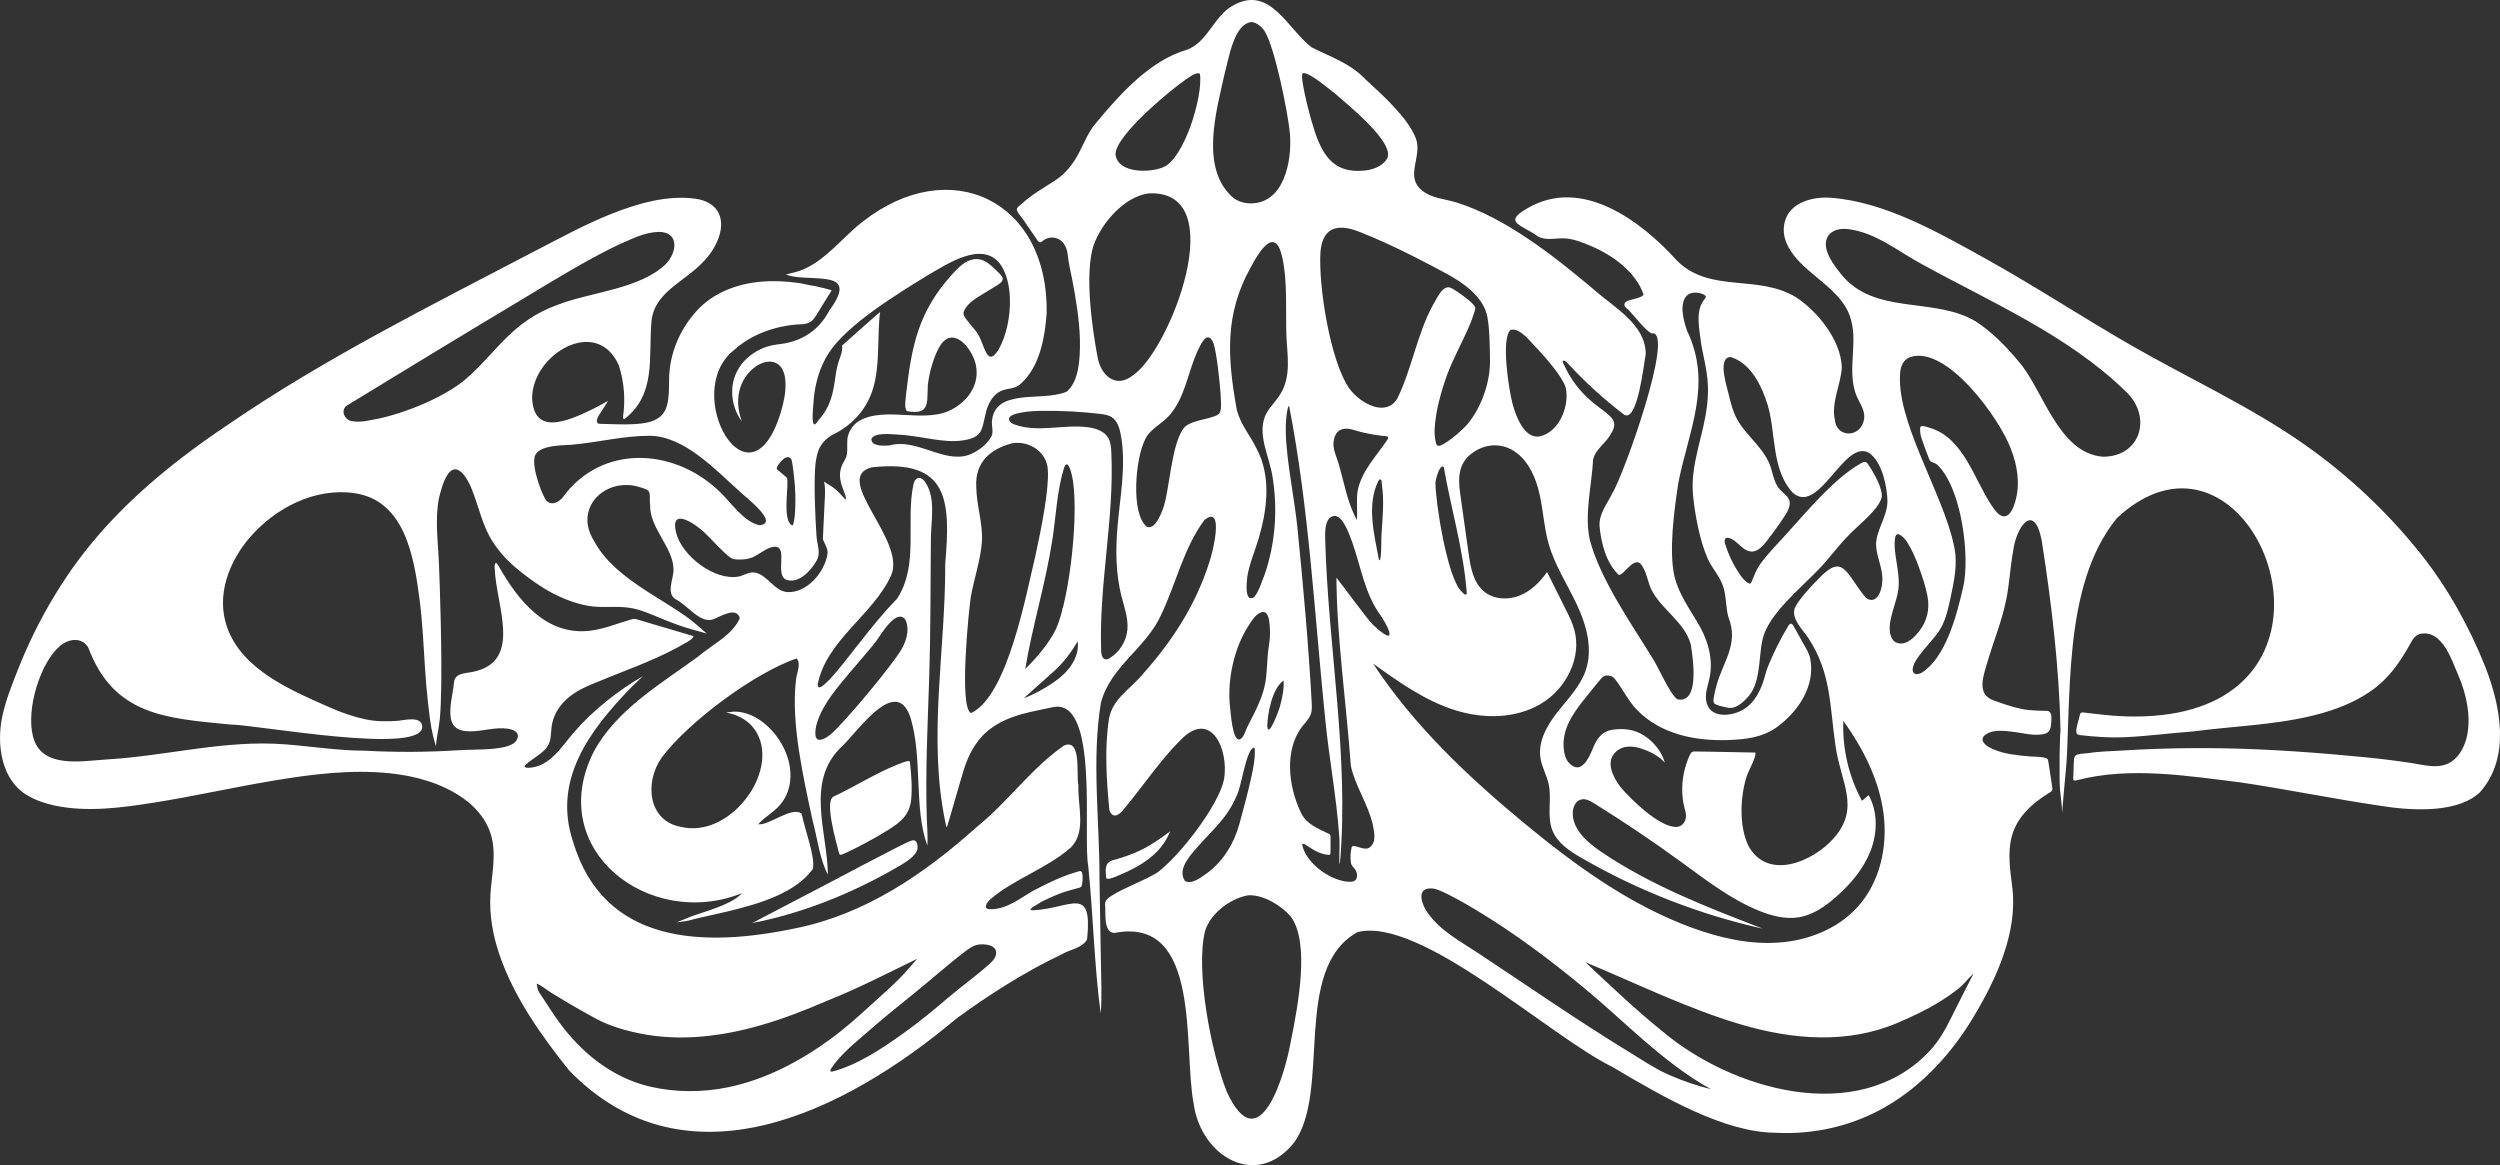 <svg viewBox="0 0 4468.9 2082.77" xmlns="http://www.w3.org/2000/svg" id="Layer_1"><rect x="0" y="0" width="4468.9" height="2082.77" fill="#333333" stroke="none"/><defs><style>.cls-1{fill:#fff;}</style></defs><path d="M1136.09,758.05c58.85-3.72,59.56-30.07,60-80.31.39-44.91,18.85-88.44,48.83-121.6,29.63-32.77,72.05-48.75,115.46-52.6,22.28-1.98,44.75-.83,66.87,2.29,9.83,1.38,19.47,4.31,29.17,5.49,2.62.32,30.58,7.07,30.19,7.72-5.64,9.4-11.43,18.72-17.36,27.95-4.9,7.63-9.1,16.01-14.72,23.02-5.61,6.99-13.88,9.67-23.87,9.69-42.16,1.95-87.21,17.25-118.76,46.23-95.8,76.11,27.87,295.34,83.79,111.06,5.22-17.19,9.23-35.63,8.39-53.69-.47-10.17-2.67-21.37-9.83-29.07-5.37-5.78-12.99-8.3-20.77-7.76-8.87.63-17.28,4.69-24.33,9.92-8.51,6.31-15.47,14.67-20.51,23.96-8.88,16.38-10.95,35.24-7.81,53.53,1.19,6.96,3.17,13.79,5.9,20.3-.98-2.33-3.33-4.61-4.69-6.79-1.51-2.44-2.9-4.95-4.16-7.52-2.52-5.15-4.54-10.54-6.03-16.08-2.98-11.07-3.85-22.72-2.42-34.1,2.37-18.75,11.71-36.09,25.53-48.92,8.52-7.91,18.5-14.22,29.24-18.66,10.9-4.51,21.76-6.01,33.33-7.49,8.09-1.04,16.16-3.05,23.86-5.72,18-6.25,34.04-17.11,46.33-31.71,5.71-6.78,10.59-14.25,14.7-22.11,5.85-7.98,11.55-16.37,15.34-25.56,2.08-5.05,3.87-10.93,2.6-16.42-2.27-9.81-13.78-12.58-22.34-13.95-13.62-2.17-27.55-1.97-41.28-2.97-10.73-.78-21.81-1.28-31.8-5.56,10.91-2.58,21.78-5.03,32.09-9.55,9.33-4.09,18.09-9.36,26.35-15.29,16.89-12.12,31.69-26.84,46.66-41.18,10.16-9.73,20.43-19.4,31.61-27.97,157.27-123.76,333.57-37.04,329.25,164.06-2.99,39.83-11.09,87.47-39.08,118.05-3,3.28-6.18,6.49-9.62,9.31-8.22,6.73-20.88,6.3-30.51,9.84-11.56,4.24-19.71,14.51-24.63,25.46-6.39,14.21-7.02,29.88-12.55,44.27-5.24,13.62-19.05,17.29-32.33,19.46-18.18,2.98-36.75.77-54.81-1.96-21.05-3.18-41.83-7.32-63.13-8.37-13.47-.66-40.58-3.78-46.48,7.48-1.26,13.89,21.34,12.73,31.42,12.16,37.04-10.57,72.52,12.8,108.17,18.74,11.19,1.86,22.79,1.95,33.63-1.73,15.44-5.24,34.37-19.02,41.56-34.03,3.48-7.26-.07-17.97.6-26.03.54-6.44,2.03-12.87,5.14-18.58,5.54-10.16,15.54-16.14,26.32-19.49,26.08-8.09,54.36-4.97,81.08-9.41,7.09-1.18,14.15-2.84,20.83-5.56,18.26-15.4,22.06-43.26,23.44-65.61,2.24-36.49-2.53-73.42-8.63-109.34-2.83-16.7-6.12-33.32-9.7-49.87-1.54-7.14-2.22-14.38-3.18-21.62-1.76-13.18-8.79-25.99-22.84-28.75-7.58-1.49-15.62.55-21.58,5.45-1.52,1.24-3.17,2.74-5.13,2.56-1.94-.18-3.3-1.94-4.4-3.55-8.83-12.84-17.66-25.69-26.49-38.53-2.85-4.15-12.27-13.87-10.07-18.37,1.73-3.53,6.45-6.65,9.32-9.24,17.35-15.64,38.15-27.45,57.82-40.19,20.32-13.16,33.26-30,44.34-51.4,8.68-16.77,16.03-35.39,28.16-50.07,46.86-56.69,100.04-114.52,164.54-132.98,37.75-14.42,48.12-61.24,82.64-79.29,65.66-36.85,97.18,43.03,140.1,75.29,36.18,18.1,69.4,28.76,96.56,57.56,27.44,25.29,75.87,68.28,89.65,105.4,11.65,31.24-19.46,66.49,9.37,91.46,18.02,15.57,41.89,16.1,63.5,22.86,87.19,27.25,173.03,94.99,243.35,153.96,35.97,32.52,94.56,62.85,94.54,117.03-2.95,12.64-14.03,122.87-38.58,108.26-36.07-27.6-69.42-57.86-100.36-91.41-7.34-8.31-12.73-6.68-6.99,2.6,41.78,89.81,110.34,80.97,83.61,123.25-9.41,17.17-28.44,27.87-31.78,46.24-2.46,46.08-15.68,96.1-6.1,142.15,18.42,71.64,77.18,154.7,110.12,208.91,14.43,21.42,30.94,64.4,46.25,76.88,41.4,9.31,27.93-75.06,24.44-97.57-10.47-39.18-49.22-60.57-68.28-94.25-9.27-15.08-9.91-38.22-22.58-51.3-13.31-9.24-28.63,21.51-38.05,20.89-22.09-20.98-31.28-55.81-34.22-86.74-1.53-22.6,13.36-39.36,22.48-58.84,19-28.29,114.52-294.58,70.47-286.15-10.44-4.88-29.1-29.13-38.72-39.34-2.82-4.35-10.51-7.06-9.86-12.94,1.11-9.5,28.04-7.85,34.36-17.08-14.11-41.05-56.21-71.04-94.72-87.13-14.89-6.22-30.31-12.61-46.64-13.39-15.69-.76-32.47,4.51-47.21-3.24-27.57-20.77-65.27-24.57-19.11-50.54,97.28-57.19,203.46,22.65,268.11,94.47,59.29,57.83,143.9,22.94,212.14,64.66,37.37,24.6,79.74,75.07,81.72,124.82-1.19,30.15-19.39,62.99-12.43,94.21,2.73,31.22,42.64,32.66,51.22,3.26,6.26-19.84-10.26-35.75-15.21-53.84-13.4-45.04,6.68-91.58-9.5-135.97-16.51-45.28-71.05-70.37-99.66-107.3-14.35-18.52-22.66-39.15-15.69-62.4,9.96-33.2,50.35-42.9,81.27-40.7,96.43,6.85,193.35,62.46,276.31,108.48,87.79,48.7,171.74,103.91,258.7,154.04,104.47,60.22,215.13,110.21,314.03,179.94,76.18,53.71,146.15,119.34,204.78,192.78,49.05,61.44,87.52,130.87,116.67,203.74,27.2,70.37,45.4,161.22-9.6,223.52-36.1,34.73-110.04,35.35-177.16,24.48-85.33-12.46-167.18-29.49-250.84-41.87-94.66-11.61-197.76-28.7-292.51-3.98-4.24,1.19-6.5,1.32-6.76-2.24.72-9.85.69-29.15,1.6-37.07,2.16-9.67,16.03-7.51,24.49-8.93,19.94-3.34,41.06-3.49,61.22-4.76,20.7-1.31,41.42-2.31,62.15-3.02,41.18-1.41,82.4-1.66,123.6-.88,82.9,1.57,165.51,7.82,248.01,15.83,27.63,2.68,55.2,6.1,82.65,10.23,23.58,3.55,51.23,12.33,72.83-2.52,15.11-10.39,24.08-29.28,27.68-46.84,5.37-26.23,1.59-54.19-5.77-79.66-2.57-8.89-5.67-17.63-9.41-26.09-10.11-22.92-19.3-53.6-40.24-69.39-11.09-8.36-28.32-10.36-38.21-.59-2.94,2.91-5,6.57-7.01,10.19-19.47,34.91-39.05,64.04-72.52,87.11-29.56,20.38-63.61,33.23-98.24,42.03-71.96,18.29-146.68,19.81-219.96,29.61-39.55,2.72-78.88,8.19-118.5,10.05-14.57.68-29.18.53-43.74-.29-12.96-.72-25.79-1.84-38.68-3.42-3.13-.39-6.09-1.56-6.3-5.18-.61-10.63,4.36-20.22,6.14-30.48,1.09-6.28,5.17-4.86,10.17-4.28,9.95,1.16,19.89,2.36,29.85,3.42,13.67,1.46,27.38,2.63,41.12,3.07,21.68.7,43.44.11,65.01-2.3,18.54-2.07,36.96-5.49,54.88-10.7,15.61-4.53,30.86-10.43,45.28-17.95,12.87-6.71,25.08-14.73,36.2-24.07,10.26-8.62,19.57-18.36,27.65-29.05,7.71-10.21,14.29-21.26,19.62-32.89,5.23-11.41,9.26-23.36,12.11-35.59,2.85-12.19,4.53-24.65,5.13-37.15.61-12.53.13-25.11-1.33-37.57-1.46-12.45-3.9-24.78-7.27-36.85-3.33-11.96-7.57-23.68-12.68-35-5.01-11.1-10.87-21.83-17.57-32.01-6.51-9.89-13.82-19.26-21.93-27.87-7.84-8.33-16.45-15.97-25.77-22.6-9.06-6.45-18.81-11.95-29.09-16.19-10.21-4.21-20.94-7.16-31.89-8.65-11.32-1.54-22.84-1.5-34.16.04-12.34,1.67-24.41,5.1-35.9,9.87-13.14,5.44-25.54,12.6-37.13,20.83-9.16,6.51-17.83,13.7-26.06,21.36-25.22,30.94-42.72,67.4-54.78,105.28-12.74,40.02-19.74,81.68-24.18,123.36-4.53,42.59-6.32,85.41-7.8,128.2-.71,20.59-1.34,41.19-2.21,61.77-.94,22.37-3.42,44.18-5.36,66.46-1.21,13.91-2.42,27.82-3.63,41.73,0-13.4-2.36-27.23-3.52-40.59-.88-10.12-.84-20.31-.91-30.47-.13-19.61.03-39.24.71-58.85.2-5.87.27-11.84,1.01-17.68-2.4-112.51-16.22-228.23-33.76-339.99-13.97-69.8-45.94-22.19-50.92,19.46-5.45,28.78-6.5,58.53-12.44,87.15-7.94,38.93-22.33,73.14-33.22,110.18-6.59,23.54-21.34,58.36,10.38,69.68,15.91,5.68,31.9,11.37,48.43,14.97,8.95,1.95,18.1,2.8,27.24,3.27,4.48.23,8.96.31,13.43.48,3.23.12,7.78-.61,10.57,1.28,5.11,3.46,4.01,13.02,3.75,18.19-.24,4.87-.66,10.19-2.79,14.65-3.62,7.55-12.89,8.13-20.3,8.58-13.93.84-27.43-2.85-41.17-4.59-11.87-1.51-24.03-3.41-35.99-1.84-6.2.81-12.36,2.75-17.41,6.43-2.7,1.96-5.21,4.76-5.22,8.09-.03,8.98,12.72,15.09,19.56,18.08,19.76,8.64,42.63,10.58,63.89,12.56,9.37.88,21.49.1,30.37,3.26,2.3.82,3.21,2.48,3.73,5.68,1.65,10.95,6.14,39.06,7.34,48.18.45,4.42-2.91,6.37-6.39,8.51-29.7,18.18-56.83,42.51-66.2,77.22-8.01,29.7-2.78,61.12.94,91.66,9.87,80.9-29.17,164.73-70.39,232.97-38.55,63.82-90.38,120.8-155.26,158.46-59.97,34.8-128.84,50.59-197.99,46.84-89.94-.74-195.93-60.92-291.32-117.7-113.43-55.42-343.17-269.53-455.83-240.86-117.92,66.22-45.76,284.72-113.48,376.51-66.8,83.59-166.67,24.41-179.25-70.57-18.9-98.45,14.88-334.66-140.97-304.6-21.17.35-15.5-37.6-17.27-51.3,0-7.1,5.07-10.8,11.31-14.89,20.55-13.58,58.18-27.09,81.3-41.21,38.94-28.02,110.1-119.3,120.05-167.05,9.15-54.14-24.07-127.94-79.5-68.54-32.89,32.6-67.14,82.75-97.9,119.61-7.77,10.85-21.51,22.43-27.65,3.33-5.05-52.92-8.76-109.37-.7-162.13,5.73-35.76,38.28-53.64,59.97-79.77,53.27-59.83,95.19-124.08,119.43-200.61,5.72-15.39,27.85-104.48-8.68-75.63-37.28,50.13-50.57,113.45-77.32,169.22-26.67,59.98-91.04,92.5-107.86,158.12-16.65,101.06-2.18,211.96-2.46,312.21.78,66.48,2.52,132.72,3.46,199.12-.11,14.04.08,29.9-1.3,43.37-11.68-86.24-13.3-176.31-22.27-263.47-10.04-53.03,20.18-301.95-63.4-283.8-38.45,8.35-74.88,13.03-108.25,36.21-26.3,18.26-41.65,45.83-50.86,75.89-10.38,33.9-19.62,68.19-30,102.17-1.47.58-1.37-3.22-2.62-7.29-32.18-152.33.24-308.95-.51-463.16,9.66-112.88,6.95-187.94-131.28-172.64-72.81,18.31,62.62,131.02,34.54,193.18-31.23,69.76-116,115.87-131.19,194.83-.62,28.42,67.45-66.78,74.35-73.66,21.58-27.92,43.44-54.89,67.02-78.87,40.52-60.74,15.18-138.72,30-205.98,3.1-11.87,11.41-13.76,18.59-5.91,22.15,27.9,12.61,70.82,12.32,104.45-.71,83.36-.37,166.93-3.06,250.25-2.69,83.3-6.93,165.98-4.23,249.42.52,16.25,2.16,32.44,1.05,48.62-24.59-66.96-8.12-156.31-30.16-228.93-25.63-77.37-94.45,25.23-122.62,51.6-66.29,61.7-25.64,153.96-25.07,229.1-14.32-26.4-18.89-65.88-27.25-96.36-16.19-75.36-38.76-173.62-29.92-250.11.29-11.11,10.74-31.79.94-39.92-75.24,25.82-194.05,113.99-241.12,177.51-31.13,44.64-23.78,113.57,35.56,123.66,20.12,4.71,41.14,1.85,59.98-6.3,21-9.08,39.23-24.13,53.49-41.9,14.03-17.48,24.73-38.18,29.17-60.24,4.07-20.24,2.43-41.86-8-60-4.46-7.76-10.69-15.4-18.01-20.65-10.98-7.86-23.77-13.46-37.16-15.53,6.29-.46,12.2-1.78,18.56-1.47,6.18.29,12.31,1.4,18.22,3.21,11.55,3.54,22.23,9.73,31.56,17.36,20.76,16.89,36.56,40.6,43.56,66.48,6.81,25.2,4.37,52.71-11.07,74.33-10.97,16.34-30.88,25.61-43.03,39.95,20.55,2,59.56-32.53,77.6-19.14,6.03,30.25,24.48,76.61,20.12,98.93-7.53,10.36-16.92,19.24-27.21,26.81-10.98,8.07-22.98,14.7-35.36,20.38-13.16,6.04-26.8,11.02-40.6,15.39-14.15,4.48-28.5,8.31-42.92,11.84-14.07,3.44-28.2,6.58-42.33,9.74-6.68,1.49-13.37,2.99-20.04,4.53-6.19,1.43-12.54,3.64-18.82,4.55-5.41.78-10.94,1.4-16.38,2.23,4.87-1.93,9.73-3.86,14.6-5.79,3.85-1.53,7.41-3.34,11.32-4.72,7.51-2.66,15.08-5.13,22.64-7.65,15.21-5.06,30.55-10.19,44.89-17.44,8.63-4.37,17.13-9.59,23.77-16.72-165.27,66.8-353.65-77.36-265.39-252.53,40.27-74.91,119.17-121.05,186.1-169.79,26.49-22.52,61.85-38.57,75.22-69.33-6.33-20.61-33.79-3.48-46.32,1.79-23.8,10.03-46.5-24.6-68.41-35.34-17.73-10.75-3.64-36.46-3.9-53.05.15-39.09-43.21-74.16-41.79-116.01-1.69-7.56,1.35-18.23-2.69-24.11-2.74-3.99-13.78-6.62-18.24-7.94-5.99-1.77-12.19-2.83-18.43-3.12-11.95-.57-24.02,1.67-34.91,6.62-15.76,7.16-28.99,20.12-34.68,36.67-6.92,20.14-2.1,39.26,8.95,57.1,8.94,16.87,21.33,31.67,35.16,44.75,37.79,35.75,84.91,59.05,127.34,88.52,13.73,9.53,26.11,20.99,38.82,31.82-8.69-2.42-17.38-4.85-26.06-7.27-16.52-4.61-32.67-10.52-48.75-16.96-18.99-7.6-38.57-17.07-58.65-21.03-26.06-5.13-52.48.42-78.64-4.32-22.75-4.13-44.57-12.49-64.95-23.29-20.1-10.65-38.94-24.36-56.76-38.47-25.29-20.02-46.66-43.89-60.06-73.45-7.82-17.24-12.82-35.31-18.94-53.15-5.29-15.42-10.55-31.51-20.64-44.58-26.72-34.48-40.68,20.72-45.49,41.14-7.34,38.23-1.29,78.42.12,117.1.04.93.08,1.86.12,2.79.5,12.33.94,24.66,1.34,36.99.72,21.67,1.33,43.34,1.8,65.01.56,25.23.95,50.47,1.02,75.71.06,23.03-.07,46.08-1.01,69.1-.36,8.9-.84,17.79-1.66,26.66-.6,6.44-1.81,12.77-2.68,19.19-1.35,9.93-4.16,20.7-4.16,30.71-2.05-6.55-3.88-13.17-5.48-19.85-4.63-19.33-6.62-39.04-8.88-58.68-2.36-20.53-3.94-41.14-5.29-61.76-2.7-41.24-4.48-82.6-9.88-123.61-9.74-73.93-25.77-175.06-115.01-188.73-70.99-10.88-142.2,25.82-187.87,78.47-37.84,43.63-61.16,104.39-40.98,161.24,27.05,76.19,114.52,112.59,182.76,142.81,20.67,9.15,42.2,16.78,64.32,21.54,19.06,4.1,38.8,4.12,58.16,2.65,10.69-.82,39.95-8.78,43.24,7.95,11.02,56.19-299.18-1.54-342.99-1.31-113.51-11.18-208.13-15.46-253.73-137.72-12.04-19.94-37.21-15.31-51.92-1.41-33.1,28.82-59.48,110.19-46.98,159.91,14.18,59.5,88.22,44.27,134.09,41.52,105.6-6.32,209.37-35.17,316.37-26.89,48.03,3.72,95.82,11.44,144.09,11.44,55.63,3.05,111.5,2.64,167.1-.9,19.67-1.25,39.43-.71,59.07-2.43,11.25-.99,36.33-3.64,43.2-14.55,8.32-13.14-2.42-19.61-14.67-21.42-23.48-3.48-45.48,4.97-68.7,4.68-10.6-.13-22.62-2.1-29-11.54-5.51-8.15-5.68-19.05-5.27-28.51.67-15.72,4.95-30.86,6.33-46.43,1.16-13.12,9.65-15.79,22.53-18.04,105.55-12.51,52.25-118.17,50.33-187.33-.52-2.71.02-7.7,1.46-9.1,1.19-.74,3.16,1.52,5.21,4.87,35.18,62.5,85.96,126.58,165.75,115.95,24.45-3.19,47.83-13.1,71.39-19.83,6.68-1.94,7.52-.97,14.29.98,22.41,6.64,85.14,25.09,96.04,28.39.68.25,1.15.52,1.32.9-3.78,7.92-18.67,13.33-26.21,18.41-48.85,26.69-99.33,43.52-150.2,64.77-18.5,7.73-36.06,15.54-50.97,29.41-14.23,13.24-24.41,30.53-26.5,50.06-1.66,15.52-.39,28.19-12.24,40.12-10.46,10.53-24.08,17.19-34.79,27.43-3.13,4.14,1.45,4.69,6.21,4.68,38.29-1.74,59-38.41,81.66-64.26,32.96-38.52,79.65-74.91,122.28-99.47-5.43,5.65-15.2,14.55-21.33,20.63-75,77.26-139.89,165.51-103.39,274.9,55.01,184.65,233.56,189.75,398.49,154.9,124.07-25.02,229.95-97.34,322.83-180.63,55.84-44.68,97.35-104.89,156.22-145.84,32.51-13.92,21.39,53.82,25.89,71.07-1.43,37.61,14.64,83.21-13.75,111.28-42.39,37.35-101.13,56.05-143.04,91.87-5.84,4.73-15.16,17.54-1.82,18.32,29.2.7,51.61-17.66,75.87-32.06,14.34-7.51,28.79-14.82,43.61-21.33,7.56-3.32,15.22-6.43,23.02-9.14,3.72-1.29,7.47-2.49,11.26-3.54,2.35-.65,7.75-3.09,9.91-1.45,1.01.77,1.44,2.07,1.69,3.31,1.27,6.1.78,12.85-.09,18.97-.27,1.93-.55,4.14-2.18,5.41-1.01.79-2.27,1.21-3.51,1.56-11.44,3.22-22.74,5.94-33.89,10.21-6.74,2.58-13.38,5.42-19.92,8.49-5.78,2.71-12.37,5.32-17.59,9.04-4.78,3.41-12.55,5.93-15.13,11.02-.16,1.49,2.97,1.55,4.44,1.46,69.13-3.71,106.44-46.26,96.69,51.65-8.17,16.35-31.63,18.19-46.17,27.49-62.63,29.32-132.06,73.45-188.47,115.13-196.68,165.31-481.34,308.58-691.5,91.73-49.93-62.52-98.4-130.75-124.51-207.15-11.54-33.78-18.12-70.91-16.01-106.67,2.11-35.85,11.51-72.98.7-108.31-8-26.15-26.72-48.11-49.02-63.94-38.28-27.18-86.09-40.26-132.27-44.99-69-7.06-139.02,1.88-207.06,13.22-71.03,11.84-141.32,27.76-212.44,39.1-58.04,9.26-120.04,17.79-178.31,5.56-17.03-3.57-33.73-9.23-48.82-17.99-47.55-27.64-55.73-91.69-45.49-140.75,5.95-28.5,16.91-55.92,27.55-82.93,18.34-46.8,40.71-92.02,66.82-134.97,6.53-10.74,13.29-21.33,20.28-31.78,56.06-83.77,127.77-153.08,207.45-214.26,26.66-20.47,54.08-39.95,82.04-58.59,86.41-59.27,176.87-112.38,268.71-162.72,91.49-50.15,184.41-97.59,276.82-145.99,45.61-23.38,90.58-48.31,138.24-67.37,46.99-18.79,101.29-34.73,152.37-27.32,16.65,2.42,33.62,10.43,40.9,26.47,6.81,15,4.01,32.49-2.01,47.24-5.99,14.69-15.49,28.36-26.69,39.56-34.17,36.21-87.22,53.71-91.95,106.52-5.4,64.09,8.81,129.07-47.75,173.53-2.35,1.07-3.27-.42-3.02-3.57,4.54-30.56,2.11-62.74-7.6-92.28-39.39-88.98-155.56-19.27-154.88,59.53.75,13.87,4.17,30.14,16.93,37.96,10.71,6.57,24.38,5.28,36.09,2.63,14.96-3.39,29.23-9.52,43.12-15.89,13.72-6.3,26.82-13.32,40-20.69-.67,0-3.38,5.22-3.85,5.94-1.44,2.21-2.87,4.43-4.31,6.64-2.79,4.31-5.59,8.62-8.38,12.93-2.73,4.2-7.49,14.56.68,15.66,20.98.29,42.93,1.92,63.7.51l.92-.08ZM2237.01,39.43c-31.64,3.5-40.33,65.27-47.64,91.1-15.09,68.14-45.38,171.28,15.6,223.47,8.24,5.82,18.32,9.36,30.08,9.56,59.86.52,74.69-74.55,70.85-123.97-3.37-37.39-26.83-154.12-45.25-183.86-4.2-6.68-13.56-15.34-22.82-16.26l-.81-.04ZM2144.42,131.59c-3.48-2.16-10.11,1.45-13.74,3.28-28.09,16.67-138.81,107.15-136.59,141.96,5.06,33.61,61.68,32.12,84.91,22.19,37.49-14.1,72.09-128.02,65.91-166.97l-.48-.46ZM2328.69,130.98c-1.44,1.46-1.43,6.31-.63,13.24,3.72,26.45,13.97,66.48,22.94,93.36,15.04,43.06,35.48,71.75,85.56,67.5,15.61-1.05,33.95-7.01,42.23-20.41,19.23-28.04-76.6-102.82-92.91-117.99-14.89-11.23-46.31-38.17-56.95-35.91l-.25.2ZM2052.66,345.81c-41.58,5.7-82.77,50.65-97.74,92.5-16.54,50.58-2.82,148.38,7.33,201.44,6.23,32.41,33.29,55.34,63.23,30.91,65.46-43.8,178.11-332.05,28.15-324.97l-.98.13ZM2524.39,457.13c-31.11-15.63-62.77-30.4-94.79-42.92-40.42-15.8-65.86-6.57-69.24,36.81-3.74,60.25,17.69,196.38,52.31,244.4,20.01,26.43,65.58,50.98,85.42,16.34,25.25-51.43,35.22-114.44,62.81-165.59,6.87-10.35,17.61-38.95,33.32-31.32,11.23,5.98,39.68,26.26,42.61,34.08.64,1.78.27,3.78-.67,7.03-3,9.79-7.14,21.23-11.42,30.7-13.34,29.9-26.99,54.34-37.99,83.4-10.81,30.51-20.42,63.89-22.32,97.09-.2,7.82.33,15.51,1.94,22.75.88,3.96,2.24,6.8,4.66,7.03,2.41.23,5.77-1.2,9.58-3.26,15.14-9.15,31.68-23.1,43.6-36.6,25.38-31.37,40.8-77.18,39.21-117.72-.48-23.49-.47-48.84-4.49-72.01-6.71-38.66-47.1-64.32-78.81-81.22-18.35-9.77-36.94-19.54-55.75-28.99ZM3293.1,409.19c-6.82.44-13.47,2.26-19,6.18-9.95,7.05-12.05,18.95-9.15,30.34,4.07,16,14.96,30.21,24.95,42.98,59.57,76.14,166.78,40.96,241.72,85.78,27.97,17.87,55.89,46.15,75.43,70.09,44.73,49.28,70.83,165.38,152.01,171.88,68.65.05,88.6-73.05,40.14-117.39-102.14-99.39-239.55-158.65-363.16-226.53-42.67-22.81-81.97-56.32-131.39-62.88-3.79-.5-7.69-.7-11.54-.45ZM618.31,726.25c-8.84,8.58-2.87,22.57,8.78,26.19,17.9,3.84,34.53-1.51,54.59-5.23,14.38-3.36,29.46-7.84,44.49-13.16,39.97-14.14,79.49-34.11,104.39-54.66,58.04-49.75,83.02-104.58,166.64-134.66,58.33-22.83,146.88-27.62,193.45-73.12,20.46-21.94,23.22-57.49-13.71-57.11-24.65,1.3-40.96,9.71-67.26,21.08-50.22,23.28-113,61.13-161.9,90.83-111.1,66.52-218.71,131.83-328.76,199.16l-.71.68ZM2241.81,1067.34c8.66-9.79,13.96-28.66,19.18-41.2,18.62-54.82,23.1-114.46,14.07-171.71-4.89-37.66-30.9-80.67-10.48-117.09,7.05-11.74,17.08-21.16,24.24-33.01,19.7-32.09,12.2-69.22,10.74-103.73-1.61-44.95,2.31-98-7.58-141.27-12.78-56.8-41.63-8.93-56.11,18.31-47.27,84.55-41.81,161.54-24.93,255.55,7.76,27.82,23.5,44.25,35.69,69.56,25.99,49.2,18.5,107.7,3.64,158.77-6.65,23.02-16.9,45.48-20.63,69.27-1.18,9.59-5.36,46.59,11.6,36.96l.58-.4ZM1621.02,734.71c-5.55-6.26-1.32-24.35-1.13-31.83,9.85-85.77,22.29-146.65,82.2-212.52,10.34-11.37,22.78-24.6,38.8-26.92,19.58-2.84,32.25,12.78,45.03,24.79,2.67,2.51,5.46,5.23,6.31,8.79,1.77,7.43-9.97,12.85-14.94,16.1-8.47,5.53-17.32,10.44-25.89,15.8-11.43,7.14-23.72,15.27-28.75,28.41-1.23,5.56,1.35,8.42,4.95,13.68,7.36,10.47,16.97,19.17,22.3,29.26,7.04,13.04,12.73,40.04,22.83,37.2,5.42-1.52,10.66-9.73,13.38-14.6,6.3-11.36,11.25-25.43,14.63-40.93,8.25-38.12,6.37-83.82-13.5-110.83-32.99-41.47-95.43,1.84-130.1,21.61-52.14,32.33-142.63,86.79-176.18,139.04-15.83,25.06-23.42,52.43-26.34,80.79.23,6.61-8.28,65.91,8.02,39.2,23.68-26.49,26.87-51.57,30.89-79.32,1.16-9.59,3.24-19.08,6.32-28.24,2.94-8.72,6.74-17,5.39-26.46,20.89-18.56,41.67-37.24,62.71-55.63,1.75-1.53,3.6-2.94,5.44-4.35.03.83-.44,1.84-.54,2.69-.16,1.35-.31,2.69-.47,4.04,0,1.47-.37,2.97-.44,4.45-.09,1.68-.18,3.36-.27,5.04-.23,4.44-.58,8.87-.8,13.3-.5,10.26-.7,20.52-.98,30.79-.28,10.27-.63,20.54-1.43,30.79-.63,8.04-1.53,16.06-2.87,24.02-1.07,6.34-2.43,12.63-4.16,18.82-9.81,35.13-32.4,62.65-63.95,80.74-4,2.29-8.08,4.43-12.23,6.44-7.27,4.82-13.59,10.29-18.4,18.44-5.98,9.17-9.26,26.92-9.8,39.77-2.17,35.2.21,83.94,2.39,119.81.64,16.53,9.05,31.7-.59,46.71-9.78,17.31-33.05,41.93-55.24,31.95-16.27-10.38,2.14-53.15-14.57-57.6-11.97-3.15-25.18,8.14-35.69,14.01-9.62,6.16-19.61,8.33-31.12,8.23-5.3-.08-10.84.03-15.39-2.62-12.29-7.65-34.32-33.46-48.96-46.97-16.34-14.8-60.49-45.08-49.44,1.4,10.44,41.74,68.73,86.5,111.95,78.63,9.32-2.04,18.96-8.88,28.94-7.11,22.34,3.88,34.62,32.98,57.72,34.87,35.06,2.28,67.86-35.94,72.2-69.1,1.03-7.65-4.75-16.67-7.97-24.41-.64-4.91.31-9.96.38-16.19,0-6.26.58-12.58.87-18.84.52-11.25,1.04-22.51,1.57-33.76.55-11.77,1.71-23.51-1.2-35.08,6.56,4.28,13.92,8.16,19.94,13.15,5.91,4.9,10.99,10.71,16.13,16.38,10.12,11.21-6.03-24.74-5.7-27.78-2.21-8.49-2.75-17.55.54-27.6,2.36-7.94,8.39-13.97,9.81-22.16,2.28-12.47-.86-22.87,2.29-34.32,2.78-10.57,11.12-21.14,19.62-26.12,48.44-28.21,122.17,7.63,170.34-23.22,27.53-16.06,44.76-44.66,38.74-75.62-4.25-25.76-36.83-71.71-62.08-38.88-12.62,18.14-21.76,51.43-24.05,74.16-1.28,32.53,2.89,53.01-36.93,46l-.53-.31ZM3129.38,1042.71c.69-.52,1.08-1.37,1.44-2.17,4.74-10.64,8.28-21.73,15.07-31.29,13.38-18.83,30.46-35.91,45.95-53.04,44.21-48.9,87.42-100.95,134.23-127.78,5.93-3.3,9.62-4.17,12.9,1.14,10.36,15.01,26.82,43.37,24.66,59.37-5.6,22.59-41.16,48.63-61.35,70.31-17.52,17.98-34.16,40.9-51.93,59.18-32.33,33.68-88.15,78.94-99.13,122.33-4.84,19.62-4.94,41.08-8.38,61.14-2.72,16.15-7.24,31.1-17.69,43.3-10.55,11.86-24.12,23.91-39.41,19.22-8.48-1.85-17.44-3.49-21.38-7.13-2.45-3.31-1.17-6.84-.73-11.23.98-6.15,2.85-13.85,4.44-19.83,11.99-44.04,40.79-74.95,21.52-123.14-4.71-16.99-3.55-35.77-8.71-52.87-5.44-18.42-19.64-33.28-27.66-50.34-14.24-30.85-23.69-80.47-26.75-114.3-5.58-56.14,19.33-106.85,25.27-163.06,5.02-46.95-4.48-70.51-10.96-109.01-2.71-24.67-11.03-56.9,5.54-77.83,1.37-2.05,3.79-3.96,2.76-6.42-2.61-3.75-14.13-7.51-23.89-5.63-16.87,2.88-19.03,22.87-17.03,37,1.14,10.46,4.06,20.57,7.55,30.57,45.73,95.21,3.14,177.43-15.5,271.45-7.97,52.07-17.22,122.81-6.89,168.33,7.71,30.44,25.44,55.3,40.15,80.16,17.39,27.92,28.92,62.27,23.35,95.78-2.75,17.2-11.06,33.67-5.68,50.84,8.35,26.61,44.01,22.42,63.61,11.52,18.02-10.02,28.66-27.78,35.7-46.61,3.82-10.22,5.8-21.08,9.86-31.1,4.91-12.13,10.28-24.07,16.1-35.79,6.28-12.66,13.07-25.07,20.36-37.17,1.05-1.75,2.46-3.7,4.5-3.73,2.19-.04,3.68,2.14,4.75,4.05,5.6,10.05,11.19,20.1,16.79,30.16,5.22,9.37,11.13,18.01,13.17,28.63,9.18,47.87-21.06,93.39-58.27,121.02-.98.73-1.97,1.44-2.97,2.14-25.03,17.52-54.16,20.69-83.89,21.94-60.09,2.23-121.88-9.98-164.72-53.88-13.82-14.01-25.64-37.08-36.69-51.66-3.93-5.27-6.15-8.47-13.23-9.57-11.6-1.92-13.9,6.06-22.65,15.5-8.58,10.39-15.27,18.67-23.13,28.68-20.42,26.01-38.85,53.21-35.03,87.96.98,8.9,3.53,18.07,9.79,24.47,21.2,21.69,35.34-9.89,41.85-25.82,6.92-16.91,15.36-30.68,34.87-33.97,20.64-3.06,39.57-.94,57.48,10.62,16.83,10.87,31.07,28.66,36.61,48.06-12-12.81-26.96-20.3-43.49-25.51-15.14-4.78-31.95-5.23-44.2,6.3-19.21,18.07-4.76,45.35,8.6,63.15,20.35,23.8,68.35,70.05,98.32,71.1,8.51.3,15.19-5.32,17.56-13.18,3.08-10.21-1.92-19.47-3.66-29.58-4.03-23.41-2.13-47.82,5.4-70.35,1.94-5.81,4.1-11.87,7.07-17.26,2.39-4.33,4.34-4.64,9.06-4.56,7.43.13,14.85.2,22.28.32,18.74.3,37.48.67,56.22,1.05,9.42.19,18.84.39,28.26.58.31.11.53.3.67.6.05,10.36-11.61,29.89-15.59,41.24-11.83,36.12-14.21,89.05,2.65,124.43,34.34,63.83,115.89,28.62,152.36-12.8,48.97-54.71,12.69-99.99,3.56-165.71-10.61-71.62-7.23-129.34-48.84-192.91-9.72-14.46-30.73-34.22-23.98-53.02,5.17-12.66,26.09-36.15,42.16-52.13,36.31-37.97,44.74-23.51,69.93,13.74,6.24,8.59,10.03,14.61,15.71,20.4,18.27,12.37,28-12.49,28.59-29.22,1.97-21.42-9.18-41.29-10.86-62.38-2.54-26.72,20.42-53.77,20.14-82.09-.5-22.36-8.34-68.77-32.34-85.4-44.35-27.55-89.02,110.53-136.04,71.54-39.67-41.05-30.49-107.63-45.79-157.79-10.56-33.96-29.91-74.86-66.5-85.65-25.35,1.65-4.17,58.49-1.34,74.63,3.18,11.48,5.7,21.51,10.76,31.88,14.87,30.74,44.34,50.13,58.95,81.47,6.93,14.01,7.76,32.1,16.9,45.07,7.27,10.18,19.8,15.4,20.74,26.84.5,6.37-2.55,13.67-5.82,19.25-7.62,12.74-25.36,37.26-35.18,49.72-6.05,7.68-14.41,17.74-24.78,18.87-8.45.92-16.19-4.52-22.51-10.21-6.32-5.68-12.62-12.16-20.9-14.06-1.54-.35-3.23-.52-4.64.19-3.3,1.67-2.83,6.47-1.77,10.02,5.82,19.36,14.64,37.81,26.06,54.48,4.14,6.04,8.76,11.99,14.98,15.84,1.35.84,3.09,1.57,4.46.76.09-.05.17-.11.25-.17ZM2699.99,589.84c-17.23,16.45-2.56,107.5,3.37,130.53,7.05,26.86,22.16,63.26,47.82,59.9,36-6.67,54.91-54.89,47.66-87.37-5.7-19.35-36.02-53.69-50.33-69.08-12.05-11.58-29.77-37.68-47.83-34.33l-.69.35ZM2118,763.07c15.68-14.34,55.64-13.88,62.57-25.37,3.76-9.42,1.41-23.25,1.26-33.89-1.38-20.43-6.96-76.26-13.48-92.37-11.69-23.36-23.56,8.03-28.96,18.9-16.41,37.23-21.3,80.63-49.15,112.29-13.37,15.44-35.12,24.2-43.59,43.55-17,33.75-25.77,132.37,3.5,155.55,14.63,5.1,24.25-21.03,28.58-31.85,12.37-32.26,14.45-118.01,38.73-146.3l.55-.51ZM3434.15,761.98c3.67-1.58,13.91,2.32,17.07,3.31,59.22,18.54,78.03,92.43,109.17,138.63,1.22,1.81,2.47,3.61,3.75,5.37,18.85,26.73,32.01,10.36,38.44-13.44,8.73-30.65,3.94-62.86-8.04-93.51-20.4-55-114.38-184.73-179.25-164.24-10.1,3.6-15.64,11.38-18,22.81-11.96,86.64,76.39,221.01,95.31,313.64,8.04,32.25.03,65.96-6.68,97.88-2.43,11.43-5.63,24.67-9.55,35.09-9.13,24.57-20.62,32.78-41.98,59.71-6.15,7.69-13.15,17.16-15.05,26.51-1.98,10,4.61,14.33,15.35,9.1,42.27-26.1,62.29-98.83,74.78-154.2,12.13-52.95-2.4-176.4-46.78-218.2-4.84-3.97-12.1-3.48-14.16-9.73-2.74-6.66-8.7-22.87-12.21-32.98-2.54-7.15-3.47-10.47-3.91-17.22-.07-2.72-.73-6.15,1.18-8.22.16-.12.34-.22.54-.31ZM2377.12,1491.58c1.64,1.64,1.2,4.19,1.27,8.88-.2,6.93.43,21.8-.33,26.17-.27.56-.76,1.24-1.4,1.46-12.34,0-25.68-6.48-35.75-13.46-2.63-1.1-11.78-9.56-13.25-4.72,6.83,32.33,46.25,61.15,77.9,65.81,6.4.62,15.14,1.87,18.81-4.29,2.88-5.61,1.01-13.96-2.83-18.26-2.84-3.32-5.68-6.28-6.63-10.5-1.32-8.2-1.12-19.86,1.4-28.51,3.14-6.77,20.43,7.09,30.93,1.45,13.35-9.06,9.83-25.65,6.59-42.15-8.4-36.07-32.14-70.24-39.1-104.51-8.02-110.52-25.18-229.64-25.8-336.29,12.3,15,54.26,73.46,65.8,84.53,40.94,38.28,32.41,11.8,13.45-16.76-28.26-38.24-35.36-86.54-50.66-130.31-5.34-14.38-11.7-32.96-22.21-43.55-3.88-3.84-8.71-5.28-13.71-3.52-14.04,5.48-12.94,28.88-12.73,41.8,5.2,191.6,42.69,384.34,26.59,576.1-.52,2.59-.88,3.88-1.07,3.44-.97-17.14,1.16-35.27-.6-52.22-4.99-68.17-17.83-136.38-24.65-204.29-19.23-187.15-29.08-379.6-64.8-562.37-1.3.67-1.97,2.37-2.35,4.05-5.83,26.23-3.53,55.34-.85,81.56,4.61,42.76,12.99,85.83,17.69,128.48,10.6,105.42,20.34,213.35,26.07,319.35,1,19.06-3.66,23.85-17.66,40.38-31.68,42.22-23.94,105.98-2.68,151.41,10.05,23.36,32.33,30.23,52.09,40.38l.48.45ZM1806.14,754.37c2.03,2.25,5.01,3.56,7.9,4.6,41.59,15.04,87.98-1.19,131.78,4.92,13.58,1.9,28.07,6.87,35.09,18.64,4.48,7.51,5.2,16.6,5.62,25.33,5.74,118.87-22.58,237.32-18.1,356.24.22,5.92,1.85,13.44,7.69,14.44,2.86.49,5.68-.94,8.15-2.48,17.31-10.82,29.13-29.98,31.02-50.3,1.9-20.42-5.6-40.35-10.65-60.23-10.26-40.38-10.55-82.7-6.99-124.21,4.71-55.01,16.01-110.65,5.72-164.9-2.22-11.72-6.18-24.3-16.21-30.76-6.09-3.92-13.54-4.96-20.74-5.81-34.36-4.04-68.98-5.86-103.58-5.43-12.02.15-24.11.6-35.94,2.9-6.5,1.26-29.31,4.6-21.6,15.98.25.37.53.73.83,1.06ZM2425.56,929.53c1.2-13.54-1.18-36.64,1.11-50.74,6.48-36.76,34.25-63.74,53.99-93.7,3.01-5.93-4.17-5.49-7.91-5.87-6.11-.63-12.19-1.46-18.24-2.49-10.72-1.83-21.49-4.13-31.87-7.38-8.48-2.65-18.25-4.89-26.69-.8-7.79,3.93-11.11,12.84-12.13,21.01-1.66,13.31,5.53,27.23,9.19,39.75,9.85,33.72,15.29,68.94,32.41,100.09,0,0,.14.13.14.13ZM1161.02,778.99c-45.42-.17-93.98,12.09-139.11,16.01-20.32,1.13-52.07,1.27-63.35,15.67-11.72,13.54,7.22,65.94,15.6,80.35,7.67,14.13,21.83,8.76,30.75-.56,68.19-95.99,197.17-90.99,279.15-13.8,20.91,18.86,44.24,55.85,73.35,62.21,37.22-3.37-25.32-50.61-34.47-59.69-42.87-38.31-99.2-99.46-161-100.18h-.92ZM1809,792.41c-38.33,10.16-66.42,33.7-63.86,77.92.34,32.26,11.68,64.33,10.22,96.59-2.08,33.3-14.35,67.35-20.14,100.93-3.54,23.82-21.33,197.83.62,206.79,65.63-30.4,98.65-214.43,114.67-279.58,10.93-50.1,25.08-121.11,22.53-154.95-1.14-31.36-32.42-52.76-63.14-47.84l-.89.14ZM3150.83,1660.01c-113.37-25.43-222.84-68.14-323.47-126.21-21.24-12.26-43.43-26.73-52.42-49.55-10.19-25.86-.69-55.48-6.61-82.63-3.42-15.7-11.91-30.03-14.55-45.87-4.97-29.84,11.46-58.98,30.17-82.74,18.71-23.77,40.86-46.06,50.63-74.69,13.01-38.1,1.56-80.29-15.48-116.77-17.04-36.48-39.73-70.67-50.78-109.38-8.15-28.54-9.66-58.55-15.98-87.55-6.31-29-18.59-58.45-42.55-75.97-23.55-17.22-52.46-16.19-75.81-.39-26.64,18.02-28.11,43.77-23.84,74.05,5.03,35.69,10.06,71.38,15.09,107.06,3.48,24.68,8.2,51.7,27.28,67.73,17,14.27,42.26,15.9,62.97,7.91,20.71-7.99,37.28-24.29,49.98-42.49,11.22,22.46,22.44,44.92,33.66,67.38,5.75,11.5,11.52,23.09,14.99,35.46,14.09,50.35-14.92,106.39-59.96,132.94-45.04,26.55-101.95,27.02-151.9,11.56-54.34-16.81-101.59-50.53-147.79-83.72,72.03,109.79,168.56,201.34,269.75,285.01,91.33,75.52,188.9,146.44,300.18,187.22,49.51,18.14,102.15,30.17,154.75,26.56,52.6-3.61,105.35-24.13,140.9-63.07,40.7-44.58,54.85-109.21,46.71-169.03-8.14-59.82-36.49-115.3-71.71-164.33-1.93,49.51,9.72,99.48,33.34,143.04,3.96-3.41,7.93-6.83,11.89-10.24,16.74,30.13,15.88,67.93,3.34,100.03-12.54,32.11-35.65,59.1-61.52,81.88-18.98,16.71-40.6,31.91-65.5,36.31-24.14,4.26-48.96-2.09-71.7-11.26-50.43-20.35-94.02-54.17-137.96-86.22-51.11-37.27-103.61-72.64-157.34-106.02-7.04-4.38-15.11-8.9-23.17-6.93-10.69,2.61-15.58,15.43-15.07,26.42,1.35,28.93,26.41,50.51,50.36,66.79,88.63,60.24,189.61,99.3,289.6,137.84-.17-.04-.33-.07-.5-.11ZM1416.7,939.13c.44-.22.76-.6,1.01-1.05,4.95-14.14,4.62-54.24,3.12-71.51-1.34-14.67-3.84-38.66-6.09-45.07-1.02-2.47-3.43-4.51-6.54-4.42-7.47.22-17.6,12.96-19.64,19.2-.46,1.58.11,2.49,1.88,3.97,3.73,3.16,11.9,9.94,15,12.64,2.11,1.83,1.99,4.33,2.04,7,1.28,16.85-8.47,71.97,8.74,79.41l.47-.16ZM1832.94,1195.51c19.94-19.24,42.06-45.46,54.65-70.94,24.98-55.38,42.85-217.3,28-276.96-1.65-6.03-7.05-28.21-13.51-11.3-12.58,40.35-14.4,85.82-20.79,127.55-11.82,77.9-35.68,154.1-48.56,231.52l.21.15ZM2580.54,834.59c-7.16-5.59-14.15,22.59-14.62,27.58-.29,33.32,20.76,169.51,46.34,194.93,5.61,6.29,10.94,9.72,9.42-.54-6.13-75.59-27.86-147.33-40.79-221.42l-.35-.55ZM2467.51,856.94c-2.26.21-2.81,1.56-3.85,3.26-20.76,42.34-7.39,94.65.9,138.54,1.22,5.56,2.7,2.21,3.35-2.58,1.85-14,.83-28.3,1.72-42.38,1.77-27.93,4.89-59.05.65-86.88-.78-5.13.1-8.44-2.33-9.88l-.43-.07ZM3386.12,1146.6c16.36,10.86,33.48-4.15,43.32-16.69,15.39-19.61,20.52-39.81,16.01-64.43-3.12-17.01-9.01-34.04-14.78-50.28-5.78-16.25-12.67-32.23-21.96-46.81-.5-.79-1.01-1.57-1.54-2.33-6.09-7.37-18.37-19.63-19.86-2.34-3.61,27.54,11.87,64.65,5.15,95.36-3.99,24.46-25.92,66.26-6.95,87,0,0,.63.51.63.51ZM2262.02,1095.14c-1.89-1.21-4.26-1.58-7.24-.69-10.23,3.06-17.76,16.02-23.2,24.42-26.27,40.56-38.63,99.3-32.53,147.78,1.01,8.03,4.27,58.38,16.64,55.09,7.55-2.02,10.71-15.75,13.7-21.69,4.25-8.46,8.64-16.85,12.81-25.35,8.26-16.84,15.88-34.3,19.35-52.83,4.09-21.82,2.98-44.39,6.5-66.35,1.73-10.8,2.77-21.82,1.93-32.76-.5-6.46-.83-23.05-7.95-27.63ZM1592.17,1111.8c-12.88,12.57-20.9,28.74-32.37,42.53-12.77,15.35-25.95,30.35-38.78,45.65-22.82,27.19-49.56,57.12-60.38,91.65-2.47,7.87-3.99,16.24-2.78,24.48,3.93,13.65,20.14,2.05,26.54-2.99,25.55-21.6,111.95-125.65,127.7-153.4,7.62-13.43,12.85-31.24,8.52-46.5-1.12-3.94-3.13-7.94-6.76-9.83-5.95-3.08-13.09.8-18.16,5.17-1.22,1.05-2.39,2.13-3.52,3.23ZM1830.83,1248.07c17.39-6.95,34.72-16.37,50.25-26.78,15.51-10.39,30.27-23.35,38.75-40.29,5.24-10.47,8.29-22.86,6.6-34.55-11.52,19.53-25.22,38-42.13,53.21-14.51,13.17-29.33,25.99-43.84,39.15-3.33,3.02-7.07,5.96-9.99,9.4l.36-.14ZM2294.16,1216.6c-20.03,14.52-28.22,57.84-28.89,81.35,1.82,24.49,21.84-30.78,22.88-35.76,3.97-14.76,7.39-30.64,6.35-45.41l-.34-.18ZM2241.52,1336.49c-14.08,1.7-22.42,72.19-31.49,87.17-16.57,39.21-43.17,60.26-69.78,90.79-12.96,14.97-35.99,39.51-22.33,59.94,12.02,8.33,30.54-7.33,40.93-14.36,28.84-22.15,46.78-52.17,56.57-86.96,6.91-25.15,15.35-56.14,21.87-86.01,3.43-16.5,6.24-29.7,5.77-46.59-.14-1.15-.29-2.9-1.11-3.65l-.44-.34ZM2986.27,1922.6c23.24,10.13,47.36,18.28,71.99,24.29-85.29-47.1-153.75-120.95-228.41-182.4-60.53-49.82-123.32-97.01-190.6-137.4-19.94-11.97-48.85-28.68-66.89-35.68-6.04-2.26-9.78-3.67-17.56-3.25-23.11,1.75-12.89,29.92-2.42,44.1,23.3,32.36,57.62,50.11,89.97,71.51,90.01,59.54,178.48,121.01,270.63,177.27,22,13.43,43.65,28.17,67.18,38.85,2.03.92,4.06,1.83,6.11,2.72ZM2230.58,1600.5c-31.89,5.63-67.38,32.85-76.58,64.15-17.27,70.99,11.24,216.79,38.66,286.25,58.49,128.54,104.57-31.14,114.9-90.12,13.31-65.74,34.01-176.26-.34-222.64-16.83-19.32-48.62-39.15-75.83-37.74l-.82.1ZM1485.47,1915.45c.87.38,2,.17,2.97-.09,45.34-12.06,88.7-41.33,126.45-68.3,27.64-19.74,53.91-41.31,79.7-63.39,24.41-20.89,51-39.42,74.68-61.06,4.41-4.03,8.84-8.47,10.6-14.18,5.96-19.31-19.86-22.08-32.21-19.64-7.79,1.53-14.61,6.11-20.94,10.91-33.9,25.69-65.9,54.59-99.16,81.22-25.53,20.44-50.86,41.13-75.48,62.65-23.22,20.29-49.67,40.88-66.64,66.96-.9,1.39-1.73,3.37-.55,4.53.18.17.37.3.59.39ZM3499.02,1768.64c-10.16,7.99-20.82,15.34-31.83,22.11-23.66,14.55-48.87,26.37-74.37,37.32-90.01,38.67-188.8,30.4-280.72,3.25-95.66-28.25-186.26-73.15-278.1-111.29,45.07,42.3,89.7,84.96,137.92,123.73,124.07,104.47,347.07,169.01,474.38,38.16,18.58-19.21,30.34-39.75,41.8-63.22,12.91-26.43,26.6-52.51,39.89-78.76-9.6,8.73-16.51,18.7-26.78,26.93-.73.59-1.47,1.17-2.21,1.76ZM1624.27,1731.4c5.08-5.91,10.13-11.82,15.28-17.5-53.22,25.8-106.09,53.3-161.16,75.04-38.13,16.65-77.05,31.69-117.04,43.3-70.3,20.4-144.88,29.86-217.26,15.2-27.12-5.49-54.23-13.33-78.7-26.49-18.27-9.82-36.31-20.06-54.14-30.66-8.74-5.2-17.43-10.48-26.06-15.85-8.2-5.1-17.35-13.21-26.38-16.31.96.33,1.97,9.21,2.47,10.51,2.25,5.85,6.62,11.23,10,16.53,9.13,14.33,18.45,28.55,28.44,42.29,39.54,54.34,94.32,98.73,160.74,114.58,46.72,11.05,95.4,11.11,142.33,1.25,66.24-13.92,127.4-46.2,181.73-85.87,25.39-18.53,48.83-39.52,72.03-60.67,23.12-21.08,47.27-41.56,67.72-65.34Z" class="cls-1"></path><path d="M1626.45,1361.88c2.59,22.55,4.53,46.31,2.13,69.13-3.64,27.53-20.22,39.49-41.8,53.08-21.64,13.49-49.8,28.64-72.31,39.36-7.56,2.84-12.4,6.78-14.27,2.9-5.48-21.93-27.33-95.64-9.62-102.68,37.39-17.65,74.33-41.07,112.73-56.66,5.24-2.14,13.4-5.32,18.43-6.3,2.21-.47,3.67-.42,4.42.66l.3.5Z" class="cls-1"></path><path d="M1345.53,1649.84c-.53.09-.76.12-.78.09,1.68-.95,21.32-11.15,49.06-25.67,84.1-43.21,217.33-115.24,233.65-120.9,8.46-3.6,11.79.72,12.63,8.57,4.2,19.99-38.93,38.94-55.72,49.19-74.38,40.75-154.94,72.24-238.4,88.64l-.45.08Z" class="cls-1"></path><path d="M1937.82,1088.08c.68.67.97,1.64,1.09,2.65.15,1.31.32,2.62.4,3.93.07,1.04.23,2.05.1,3.09-.02.16-.05.34-.16.46-.12.13-.3.18-.48.22-4.58.98-9.31.62-13.92.08-4.75-.56-9.42-1.74-13.87-3.47-4.55-1.77-8.89-4.09-12.85-6.95-.13-.17.07-.21.49-.16,7.01.85,14.1.86,21.15.47,4.61-.25,9.13-.8,13.71-1.3,1.17-.13,2.47-.07,3.55.45.3.15.56.33.78.54Z" class="cls-1"></path><line y2="1418.72" x2="1569.78" y1="1422.26" x1="1588.5" class="cls-1"></line><path d="M1977.48,1569.6c2.28,4.89,22.91-5.16,26.24-6.57,23.59-9.92,46.62-22.55,64.7-40.94,10.03-10.34,18.06-22.7,23.31-36.12-11.91,9.12-24.16,17.6-37.04,25.31-12.16,7.28-25.14,13.14-38.45,17.98-6.23,2.27-12.55,4.38-18.92,6.19-5.52,1.57-11.72,2.52-16.09,6.57-6.6,6.12-4.46,19.05-3.86,27,.01.19.03.39.11.58Z" class="cls-1"></path></svg>